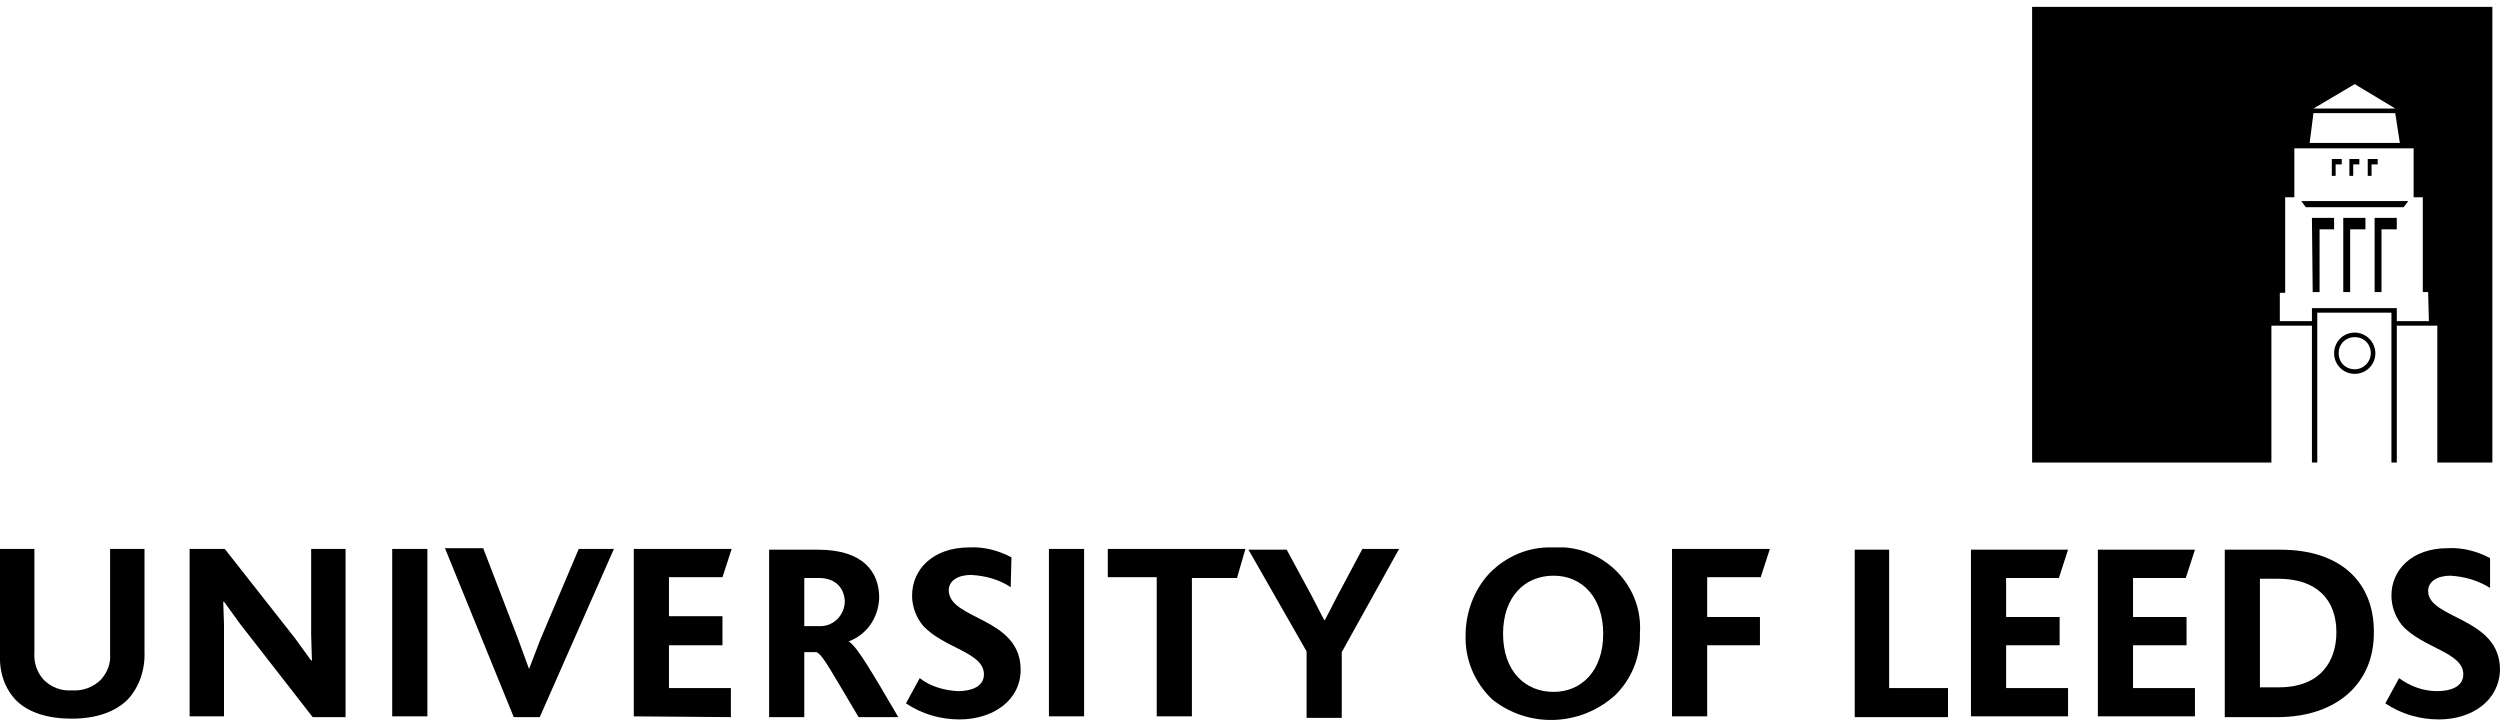<?xml version="1.0" encoding="utf-8"?>
<!-- Generator: Adobe Illustrator 27.8.0, SVG Export Plug-In . SVG Version: 6.00 Build 0)  -->
<svg version="1.1" id="Layer_1" focusable="false" xmlns="http://www.w3.org/2000/svg" xmlns:xlink="http://www.w3.org/1999/xlink"
	 x="0px" y="0px" viewBox="0 0 327 95" style="enable-background:new 0 0 327 95;" xml:space="preserve">
<style type="text/css">
	.st0{fill-rule:evenodd;clip-rule:evenodd;}
</style>
<path class="st0" d="M310.2,21.5h0.8v-0.7h-1.3V23h0.5L310.2,21.5z M307.8,21.5h0.8v-0.7h-1.3V23h0.5L307.8,21.5z M265.8,0.9v59.6
	h31.3V42.6h5.3v17.9h0.7V40.9h9.7v19.6h0.7V42.6h5.3v17.9h7.2V0.9H265.8z M308,11l5.3,3.2h-10.7L308,11z M302.6,14.8h10.7l0.6,3.9
	h-11.8L302.6,14.8z M317.7,42h-4.2v-1.7h-11.1V42h-4.2v-3.7h0.7V25.8h1.2v-6.4h15.6v6.4h1.2v12.4h0.7L317.7,42z M310.6,38.2h0.9V30
	h2v-1.5h-2.9L310.6,38.2z M301.6,27.1h12.8l0.6-0.8h-14L301.6,27.1z M306.5,38.2h0.9V30h2v-1.5h-2.9L306.5,38.2z M305.5,21.5h0.8
	v-0.7H305V23h0.5V21.5z M302.5,38.2h0.9V30h1.9v-1.5h-2.9L302.5,38.2z M308,43.5c-1.5,0-2.7,1.2-2.7,2.7c0,1.5,1.2,2.7,2.7,2.7
	c1.5,0,2.7-1.2,2.7-2.7c0-0.7-0.3-1.4-0.8-1.9C309.4,43.8,308.7,43.5,308,43.5L308,43.5z M308,48.3c-1.2,0-2.1-0.9-2.1-2.1
	s0.9-2.1,2.1-2.1c1.2,0,2.1,0.9,2.1,2.1c0,0,0,0,0,0C310.1,47.3,309.2,48.3,308,48.3C308,48.3,308,48.3,308,48.3z M18.9,85.2V71.8
	h-4.5v13.7c0.1,1.2-0.3,2.4-1.2,3.4c-1,1-2.4,1.5-3.8,1.4c-1.4,0.1-2.7-0.4-3.7-1.4c-0.9-1-1.3-2.3-1.2-3.6V71.8H0v13.8
	c-0.1,2.3,0.6,4.5,2.2,6.1c1.6,1.5,4,2.3,7.2,2.3s5.7-0.9,7.3-2.5C18.2,89.9,19,87.6,18.9,85.2L18.9,85.2z"/>
<path d="M45.2,93.8V71.8h-4.5V83l0.1,3.4h-0.1l-2.1-2.9l-9.2-11.7h-4.6v21.9h4.5v-12l-0.1-3h0.1l2.1,2.9l9.5,12.2L45.2,93.8z"/>
<path d="M55.9,93.8V71.8h-4.6v21.9H55.9z M80.3,71.8h-4.6l-5,11.8l-1.5,3.9h0l-1.5-4.1l-4.5-11.7h-5l9,22.1h3.4L80.3,71.8L80.3,71.8
	z M95.6,93.8V90h-8.1v-5.6h7v-3.8h-7v-5.1h7l1.2-3.7H82.9v21.9L95.6,93.8L95.6,93.8z"/>
<path class="st0" d="M117.5,93.8c-3.3-5.6-5.4-9.3-6.5-9.9l0,0c2.4-0.9,3.9-3.1,4-5.7c0-3.4-2.1-6.3-8-6.3h-6.4v21.9h4.6v-8.5h1.6
	c0.8,0.3,2.1,2.8,5.5,8.5L117.5,93.8z M110.5,78.6c0,1.8-1.4,3.3-3.2,3.3c-0.1,0-0.1,0-0.2,0h-1.9v-6.3h1.9
	C109.3,75.6,110.4,76.9,110.5,78.6L110.5,78.6z"/>
<path d="M133.5,87.6c0-6.9-9.4-6.5-9.4-10.4c0-1.3,1.3-2,2.9-2c1.9,0.1,3.7,0.6,5.2,1.6l0.1-3.9c-1.7-0.9-3.6-1.4-5.5-1.3
	c-4.8,0-7.5,2.9-7.5,6.3c0,1.4,0.5,2.8,1.4,3.9c2.7,3,8,3.5,8,6.4c0,1.7-1.8,2.2-3.4,2.2c-1.8-0.1-3.6-0.6-5-1.7l-1.8,3.3
	c2.1,1.4,4.5,2.1,7,2.1C129.9,94.1,133.5,91.6,133.5,87.6L133.5,87.6z M141.8,93.8V71.8h-4.6v21.9H141.8z M162.9,71.8h-18v3.7h6.4
	v18.2h4.6V75.6h5.9L162.9,71.8L162.9,71.8z M183,71.8h-4.8l-3.3,6.2l-1.6,3.1h-0.1l-1.6-3.1l-3.3-6.1h-5l7.6,13.3v8.7h4.6v-8.6
	L183,71.8L183,71.8z"/>
<path d="M214.5,82.8c0.4-5.8-4.1-10.8-9.9-11.2c-0.5,0-1,0-1.5,0c-3.1-0.1-6,1.1-8.2,3.3c-2.1,2.2-3.2,5.2-3.2,8.2
	c-0.1,3.2,1.2,6.2,3.5,8.4c4.8,3.8,11.6,3.5,16.1-0.6C213.5,88.7,214.6,85.8,214.5,82.8L214.5,82.8z M209.7,82.9
	c0,4.8-2.8,7.6-6.5,7.6c-3.7,0-6.6-2.7-6.6-7.6c0-4.8,2.8-7.6,6.6-7.6C207,75.3,209.7,78.2,209.7,82.9z"/>
<path class="st0" d="M231.5,71.8h-12.8v21.9h4.6v-9.3h6.9v-3.7h-6.9v-5.2h7L231.5,71.8L231.5,71.8z M254.8,93.8V90h-7.7V71.9h-4.5
	v21.9H254.8L254.8,93.8z M270.5,93.8V90h-8.1v-5.6h7v-3.7h-7v-5.1h6.9l1.2-3.7h-12.7v21.8H270.5z M287.1,93.8V90H279v-5.6h7v-3.7h-7
	v-5.1h6.9l1.2-3.7h-12.7v21.8H287.1L287.1,93.8z"/>
<path class="st0" d="M310.5,82.6c0-6.5-4.4-10.7-12.2-10.7h-7.3v21.9h6.9C305.6,93.8,310.6,89.4,310.5,82.6L310.5,82.6z M305.6,82.7
	c0,3.8-2.1,7.2-7.5,7.2h-2.5V75.7h2.4C303,75.7,305.6,78.4,305.6,82.7z"/>
<path d="M327,87.6c0-6.9-9.4-6.6-9.4-10.3c0-1.3,1.3-2,2.9-2c1.8,0.1,3.6,0.6,5.2,1.6v-3.9c-1.7-0.9-3.6-1.4-5.5-1.3
	c-4.8,0-7.4,2.9-7.4,6.2c0,1.4,0.5,2.8,1.4,3.9c2.7,3,8,3.5,8,6.4c0,1.7-1.8,2.2-3.4,2.2c-1.8,0-3.5-0.6-5-1.7l-1.8,3.3
	c2.1,1.4,4.5,2.1,7,2.1C323.4,94.1,326.9,91.6,327,87.6L327,87.6z"/>
</svg>
